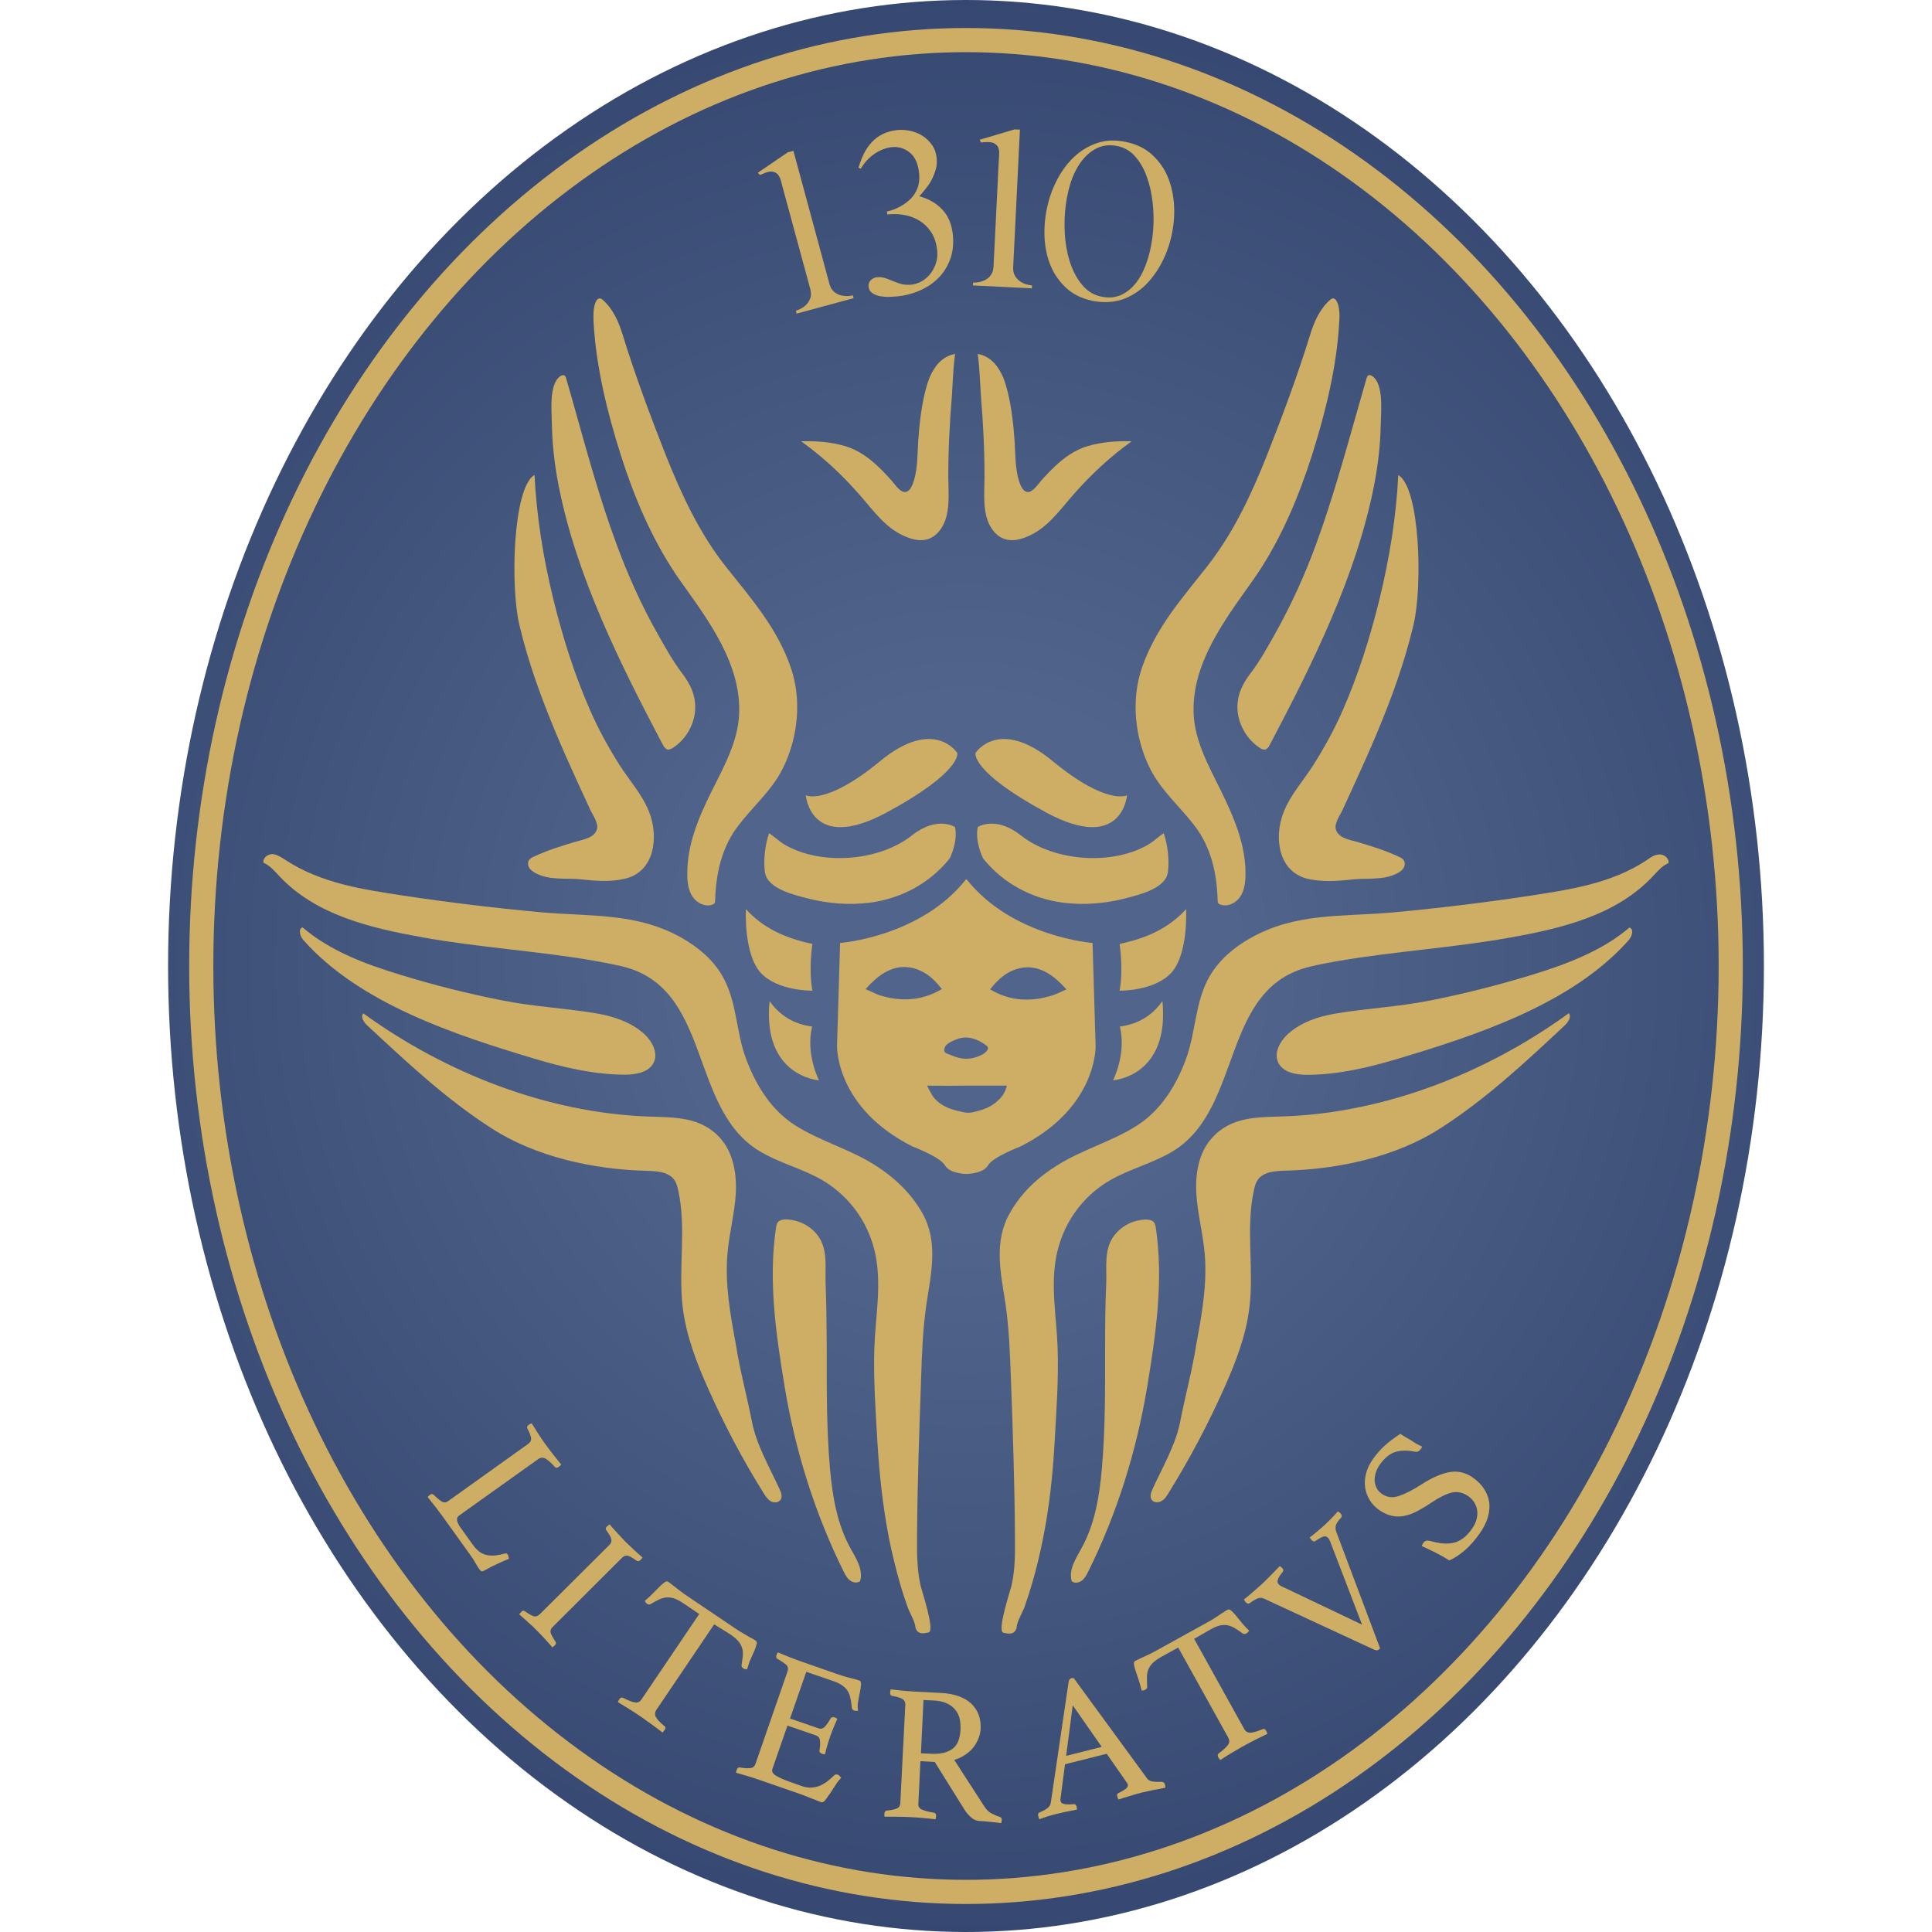 <?xml version="1.0" encoding="utf-8"?>
<!-- Generator: Adobe Illustrator 25.1.0, SVG Export Plug-In . SVG Version: 6.00 Build 0)  -->
<svg version="1.1" id="Layer_1" xmlns="http://www.w3.org/2000/svg" xmlns:xlink="http://www.w3.org/1999/xlink" x="0px" y="0px"
	 viewBox="0 0 1200 1200" style="enable-background:new 0 0 1200 1200;" xml:space="preserve">
<style type="text/css">
	.st0{display:none;fill-rule:evenodd;clip-rule:evenodd;fill:#34466F;}
	.st1{fill-rule:evenodd;clip-rule:evenodd;fill:url(#SVGID_1_);}
	.st2{fill-rule:evenodd;clip-rule:evenodd;fill:none;stroke:#CDAE64;stroke-width:15;stroke-miterlimit:10;}
	.st3{fill:#CDAE64;}
	.st4{fill-rule:evenodd;clip-rule:evenodd;fill:#CDAE64;}
</style>
<ellipse class="st0" cx="600" cy="600" rx="495.6" ry="600"/>
<radialGradient id="SVGID_1_" cx="600" cy="600" r="633.756" gradientUnits="userSpaceOnUse">
	<stop  offset="0.26" style="stop-color:#51658C"/>
	<stop  offset="1" style="stop-color:#34466F"/>
</radialGradient>
<ellipse class="st1" cx="600" cy="600" rx="495.6" ry="600"/>
<ellipse class="st2" cx="600" cy="600" rx="475" ry="575.1"/>
<g>
	<g>
		<path class="st3" d="M285.2,941.3c-1.1,0.8-1.5,1.8-1.3,3.1c0.2,1.3,1,2.8,2.2,4.5l7.6,10.6c1.3,1.9,2.8,3.3,4.2,4.4
			c1.5,1,3,1.7,4.6,2c1.6,0.3,3.3,0.4,5.2,0.2c1.9-0.2,3.9-0.6,6-1.2c0.7-0.2,1.2,0,1.6,0.6c0.2,0.3,0.4,0.7,0.5,1.2
			c0.1,0.5,0.2,1,0.3,1.5c-2.3,0.9-4.7,2-7.1,3.1c-2.5,1.1-5.2,2.5-8.2,4.2c-0.8,0.4-1.4,0.6-1.8,0.4c-0.4-0.2-0.8-0.5-1.1-1
			c-0.8-1.1-1.7-2.5-2.7-4.3c-1-1.8-2-3.3-2.9-4.5l-17.5-24.4c-1.1-1.5-2.5-3.3-4.2-5.6c-1.7-2.2-3.4-4.3-5-6.3c0.6-0.6,1-1,1.4-1.3
			c0.9-0.7,1.7-0.7,2.3-0.1c2.4,2.3,4.2,3.8,5.4,4.4c1.3,0.6,2.5,0.5,3.6-0.4l49.8-35.6c1.3-0.9,1.9-2,1.8-3.4
			c-0.1-1.3-0.9-3.4-2.4-6.3c-0.2-0.4-0.2-0.7,0-1.1c0.2-0.4,0.5-0.7,0.9-1c0.5-0.3,1.1-0.7,1.8-1c1.5,2.3,2.9,4.6,4.3,6.8
			c1.4,2.2,2.7,4.1,3.8,5.6c1.6,2.2,3.3,4.5,5.2,6.9c1.9,2.4,3.6,4.5,5.1,6.4c-0.6,0.6-1,1-1.4,1.3c-1.1,0.8-1.9,0.9-2.5,0.2
			c-2.3-2.6-4.3-4.3-5.8-5.2c-1.6-0.9-3.2-0.8-4.8,0.4L285.2,941.3z"/>
		<path class="st3" d="M343.2,1010.6c-1.1,1.1-1.5,2.3-1.2,3.5c0.4,1.2,1.4,3.1,3.1,5.7c0.4,0.7,0.3,1.4-0.5,2.2
			c-0.3,0.3-0.9,0.7-1.5,1.2c-1.6-1.9-3.3-3.7-5-5.6c-1.7-1.8-3.3-3.6-4.9-5.1c-1.5-1.5-3.2-3.2-5.2-4.9c-1.9-1.8-3.8-3.4-5.5-4.9
			c0.5-0.7,0.9-1.2,1.2-1.5c0.8-0.8,1.5-1,2.2-0.5c2.5,1.8,4.4,2.8,5.7,3.2c1.2,0.3,2.4-0.1,3.6-1.2l43.3-43.1
			c1.1-1.1,1.5-2.3,1.2-3.6c-0.3-1.3-1.4-3.2-3.2-5.7c-0.3-0.4-0.3-0.8-0.2-1.2c0.2-0.4,0.4-0.8,0.8-1.1c0.3-0.3,0.8-0.7,1.5-1.2
			c1.6,1.8,3.2,3.7,5,5.6c1.7,1.9,3.4,3.6,4.8,5.1c1.4,1.4,3.1,3,5,4.8c1.9,1.8,3.8,3.5,5.7,5.1c-0.5,0.7-0.9,1.2-1.2,1.5
			c-0.9,0.8-1.6,1-2.3,0.6c-2.5-1.8-4.4-2.9-5.6-3.2c-1.3-0.3-2.5,0.1-3.6,1.2L343.2,1010.6z"/>
		<path class="st3" d="M443.6,1008.9l-35.9,53.1c-1,1.5-1.1,3-0.3,4.5c0.8,1.5,2.6,3.4,5.4,5.7c0.7,0.5,0.7,1.3,0,2.3
			c-0.3,0.5-0.8,1-1.3,1.6c-2-1.6-4.2-3.2-6.5-4.9c-2.3-1.7-4.6-3.3-7-5c-2.3-1.6-4.7-3.1-7.2-4.7c-2.5-1.5-4.8-3-7-4.3
			c0.3-0.8,0.6-1.4,0.9-1.8c0.6-0.9,1.3-1.2,2.1-0.9c3.3,1.6,5.7,2.6,7.5,2.9c1.7,0.3,3.1-0.3,4.1-1.8l35.9-53.1l-10.2-6.9
			c-2-1.3-3.8-2.3-5.4-2.8c-1.6-0.5-3.2-0.7-4.7-0.6c-1.5,0.1-3.1,0.6-4.7,1.3c-1.6,0.8-3.3,1.7-5.2,2.8c-0.4,0.2-0.7,0.3-1.1,0.3
			c-0.4-0.1-0.7-0.2-1-0.4c-0.7-0.5-1.2-1.1-1.5-1.9c2.3-1.9,4.2-3.7,5.8-5.4c1.6-1.6,2.9-3,4-4c1.1-1,2-1.8,2.8-2.3
			c0.7-0.5,1.5-0.5,2.1,0c0.5,0.3,1.1,0.8,1.9,1.4c0.8,0.6,1.7,1.3,2.6,2c0.9,0.7,1.8,1.4,2.8,2.2c0.9,0.7,1.9,1.4,2.7,2l33.2,22.4
			c0.8,0.5,1.7,1.1,2.8,1.7c1,0.6,2.1,1.2,3.1,1.8c1,0.6,2,1.2,2.9,1.6c0.9,0.5,1.6,0.9,2.1,1.3c0.7,0.4,0.9,1.1,0.7,2
			c-0.2,0.9-0.6,2.1-1.1,3.5c-0.6,1.4-1.4,3.2-2.3,5.2c-1,2.1-1.8,4.5-2.6,7.2c-0.4-0.1-0.8-0.2-1.2-0.2c-0.4-0.1-0.8-0.2-1.2-0.5
			c-0.3-0.2-0.5-0.4-0.8-0.8c-0.2-0.4-0.3-0.7-0.2-1.2c0.4-2.2,0.6-4.1,0.8-5.9c0.1-1.8,0-3.4-0.5-4.8c-0.4-1.4-1.2-2.8-2.3-4.1
			c-1.1-1.3-2.6-2.6-4.6-4L443.6,1008.9z"/>
		<path class="st3" d="M500.8,1038.4l-10.1,29l17.7,6.1c1.5,0.5,2.8,0.2,4-1.1c1.2-1.3,2.3-2.9,3.4-4.9c0.6-0.9,1.4-1.2,2.6-0.8
			c0.2,0.1,0.5,0.2,0.9,0.4c0.4,0.2,0.6,0.4,0.8,0.5c-0.7,1.6-1.5,3.5-2.4,5.5c-0.8,2.1-1.5,3.9-2.1,5.5c-0.4,1.3-1,2.9-1.5,4.7
			c-0.6,1.9-1.1,4-1.7,6.4c-0.7-0.1-1.3-0.2-1.8-0.4c-1.2-0.4-1.8-1.2-1.6-2.2c0.4-2.2,0.5-4.2,0.3-5.9c-0.1-1.7-1-2.8-2.5-3.3
			l-17.7-6.1l-9.3,26.8c-0.6,1.6,0.1,3,2,4.2c1.9,1.2,5.1,2.7,9.8,4.3l6.2,2.2c2.2,0.8,4.2,1.1,6.1,1c1.8-0.1,3.6-0.4,5.2-1.1
			c1.6-0.7,3.2-1.6,4.7-2.7c1.5-1.2,3-2.5,4.6-4c0.4-0.4,1.1-0.5,2-0.2c0.4,0.1,0.7,0.4,1.1,0.8c0.3,0.4,0.7,0.7,1,1.1
			c-1.2,1.2-2.4,2.7-3.5,4.5c-1.2,1.8-2.3,3.6-3.4,5.2s-2.1,3-3,4.2c-0.9,1.1-1.8,1.5-2.5,1.3c-0.6-0.2-1.5-0.6-2.6-1
			c-1.1-0.5-2.3-1-3.6-1.4c-1.3-0.5-2.6-1-4-1.6c-1.3-0.5-2.5-1-3.5-1.3l-24.8-8.6c-2.2-0.8-4.6-1.5-7.1-2.3s-5-1.4-7.3-2.1
			c0.1-0.8,0.2-1.4,0.4-1.9c0.4-1.1,1-1.5,1.8-1.4c3.1,0.5,5.3,0.6,6.8,0.4c1.5-0.2,2.4-1,3-2.5l20-57.7c0.5-1.5,0.3-2.7-0.6-3.7
			c-0.9-0.9-2.8-2.3-5.8-4c-0.7-0.4-0.9-1.2-0.5-2.3c0.1-0.4,0.3-0.7,0.4-0.9c0.1-0.3,0.3-0.5,0.5-0.8c3.2,1.4,5.8,2.5,8,3.3
			c2.2,0.8,4.1,1.6,5.9,2.2l22.3,7.8c3.4,1.2,6.4,2.1,9,2.7c2.6,0.6,4.3,1.1,5.1,1.4c1,0.3,1.4,1.2,1.3,2.6c-0.1,1.4-0.3,3-0.7,4.8
			c-0.4,1.8-0.8,3.8-1.1,5.8c-0.4,2.1-0.4,3.9,0,5.6c-0.8,0.2-1.5,0.2-2.3,0c-1-0.3-1.5-0.9-1.6-1.7c-0.2-2.3-0.5-4.3-0.9-6
			c-0.3-1.7-0.9-3.2-1.7-4.5c-0.8-1.3-1.9-2.4-3.3-3.4c-1.4-1-3.2-1.9-5.5-2.7L500.8,1038.4z"/>
		<path class="st3" d="M580.6,1094.4l-8.9-0.5l-1.3,26.4c-0.1,1.8,0.7,3,2.3,3.7c1.6,0.7,4.1,1.4,7.4,1.9c1,0.2,1.4,0.9,1.3,2.1
			c0,0.6-0.1,1.2-0.3,2c-2.1-0.3-4.8-0.5-7.8-0.8c-3.1-0.3-6.1-0.5-9-0.6c-2.1-0.1-4.5-0.2-7.2-0.2c-2.7,0-5.3,0-7.7,0
			c-0.1-0.8-0.2-1.5-0.1-1.9c0.1-1.1,0.5-1.7,1.4-1.9c3.1-0.3,5.2-0.8,6.5-1.4c1.3-0.6,1.9-1.7,2-3.3l3.1-61
			c0.1-1.5-0.4-2.7-1.6-3.5c-1.1-0.8-3.3-1.5-6.7-2.1c-0.8-0.1-1.2-0.8-1.1-2.1c0-0.5,0.1-1.1,0.3-1.9c2.4,0.3,4.9,0.5,7.4,0.8
			c2.5,0.2,5,0.4,7.3,0.6l16.2,0.8c8.6,0.4,15,2.7,19.2,6.7c4.2,4,6.1,9.3,5.8,15.7c-0.1,1.8-0.5,3.6-1.2,5.5
			c-0.7,1.9-1.7,3.7-3,5.5c-1.3,1.8-3,3.4-5.1,4.8c-2,1.5-4.4,2.6-7.1,3.4l18.6,28.8c1.4,2.2,3,3.7,4.8,4.6c1.8,0.9,3.5,1.6,5.1,2.1
			c0.7,0.2,1,0.8,1,1.7c0,0.6-0.1,1.4-0.3,2.1c-1.8-0.3-4.1-0.5-6.7-0.8s-5.1-0.4-7.3-0.6c-1.7-0.1-3.3-0.9-5-2.4
			c-1.6-1.5-3.2-3.4-4.6-5.8L580.6,1094.4z M578.3,1089.3c5.6,0.3,10-0.7,13.1-2.9c3.2-2.2,4.9-6.3,5.2-12.2
			c0.1-2.5-0.1-4.8-0.6-6.9c-0.5-2.1-1.5-4-2.8-5.5c-1.3-1.6-3.1-2.9-5.3-3.9c-2.2-1-5-1.6-8.3-1.7l-6-0.3L572,1089L578.3,1089.3z"
			/>
		<path class="st3" d="M687.4,1089.3l-25.9,6.5l-2.7,20.6c-0.2,1-0.2,1.9,0,2.5c0.4,1.6,3.1,2.2,8,1.7c0.6-0.1,1,0.1,1.3,0.4
			c0.3,0.3,0.5,0.7,0.6,1.1c0.1,0.5,0.2,1.1,0.2,1.9c-2.1,0.4-4.4,0.8-6.7,1.3s-4.7,1-6.9,1.6c-1.6,0.4-3.1,0.8-4.7,1.3
			c-1.6,0.5-3.3,1.1-5,1.8c-0.3-0.6-0.5-1.2-0.7-1.8c-0.1-0.5-0.2-1-0.1-1.5c0.1-0.4,0.4-0.8,1-1c2.3-1,4-1.9,5-2.8
			c1.1-0.9,1.7-2,1.9-3.4l11-74.6c0.2-1.5,0.8-2.3,1.7-2.5c0.3-0.1,0.8-0.1,1.5-0.1l45.7,62.5c0.7,1,2,1.6,3.8,1.8
			c1.8,0.2,3.5,0.2,5.1,0.1c0.5,0,0.9,0.2,1.3,0.4c0.3,0.2,0.6,0.7,0.8,1.4c0.1,0.5,0.2,1.1,0.2,1.9c-2.5,0.5-5,1-7.4,1.4
			c-2.4,0.5-4.7,1-6.8,1.5c-2.2,0.5-4.6,1.2-7.4,2.1c-2.8,0.8-5.3,1.6-7.5,2.3c-0.4-0.7-0.6-1.3-0.7-1.8c-0.2-0.7-0.2-1.2,0-1.6
			c0.2-0.3,0.4-0.5,0.7-0.6c1.9-0.9,3.4-1.8,4.5-2.6c1.1-0.8,1.5-1.7,1.3-2.7c-0.1-0.5-0.4-1-0.9-1.6L687.4,1089.3z M684.3,1085
			l-18-25.8l-4.1,31.4L684.3,1085z"/>
		<path class="st3" d="M741.7,1017.9l31.1,56c0.9,1.6,2.2,2.4,3.9,2.3c1.7-0.1,4.2-0.8,7.6-2.2c0.8-0.4,1.5-0.1,2.1,1
			c0.3,0.5,0.5,1.1,0.8,1.9c-2.3,1.1-4.7,2.3-7.3,3.6c-2.5,1.3-5.1,2.6-7.6,4c-2.5,1.4-4.9,2.8-7.4,4.3c-2.5,1.5-4.8,3-7,4.4
			c-0.5-0.6-0.9-1.2-1.2-1.7c-0.5-1-0.5-1.7,0.1-2.3c2.9-2.2,4.9-4,5.9-5.4c1-1.4,1.1-2.9,0.2-4.5l-31.1-56l-10.8,6
			c-2.1,1.2-3.8,2.4-5,3.6c-1.2,1.2-2.1,2.5-2.7,4c-0.6,1.4-0.9,3-0.9,4.8c0,1.8,0,3.7,0.1,6c0.1,0.4,0,0.8-0.3,1.1
			c-0.2,0.3-0.5,0.5-0.8,0.7c-0.8,0.4-1.6,0.6-2.3,0.5c-0.7-2.9-1.4-5.4-2.2-7.6c-0.7-2.2-1.3-4-1.8-5.4c-0.4-1.4-0.7-2.6-0.8-3.5
			c-0.1-0.9,0.2-1.5,0.9-1.9c0.5-0.3,1.2-0.6,2.2-1.1c0.9-0.4,1.9-0.9,3-1.4c1.1-0.5,2.1-1,3.2-1.5c1.1-0.5,2.1-1,3-1.5l35.1-19.4
			c0.8-0.5,1.8-1,2.8-1.7c1-0.7,2-1.3,3-2c1-0.7,1.9-1.3,2.8-1.8c0.8-0.6,1.5-1,2.1-1.3c0.7-0.4,1.4-0.3,2.1,0.3
			c0.7,0.6,1.6,1.4,2.6,2.6c1,1.2,2.2,2.7,3.6,4.4c1.4,1.8,3.1,3.7,5.2,5.6c-0.3,0.3-0.5,0.7-0.8,1c-0.2,0.3-0.6,0.6-1,0.8
			c-0.3,0.2-0.6,0.3-1.1,0.3c-0.4,0.1-0.8-0.1-1.1-0.3c-1.7-1.3-3.4-2.4-4.9-3.3c-1.5-0.9-3-1.5-4.5-1.8c-1.5-0.3-3.1-0.2-4.7,0.1
			c-1.7,0.4-3.5,1.1-5.6,2.3L741.7,1017.9z"/>
		<path class="st3" d="M826.1,957.2c-0.4-0.9-0.8-1.6-1.3-2.1c-0.8-0.8-1.8-1-2.9-0.7c-1.2,0.4-2.8,1.3-4.8,2.7
			c-0.8,0.6-1.6,0.4-2.4-0.5c-0.3-0.3-0.5-0.6-0.7-0.9c-0.2-0.2-0.3-0.4-0.5-0.7c0.1-0.1,0.5-0.4,1.2-1c0.7-0.5,1.5-1.2,2.5-2
			c1-0.8,2-1.7,3.1-2.6c1.1-1,2.1-1.9,3-2.7c1.9-1.8,3.6-3.5,5.1-5.1c1.5-1.6,2.4-2.6,2.6-2.9c0.2,0.2,0.4,0.4,0.7,0.5
			c0.2,0.2,0.3,0.3,0.5,0.4c0.2,0.1,0.3,0.2,0.4,0.4c0.9,0.9,1,1.8,0.5,2.5c-1.8,1.9-2.9,3.4-3.3,4.7c-0.4,1.3-0.4,2.7,0.2,4.3
			l27.2,72.3c-0.1,0.1-0.2,0.2-0.4,0.4c-0.1,0.2-0.2,0.3-0.4,0.4c-0.6,0.6-1.6,0.6-3,0l-68.4-31.7c-1.1-0.5-2.3-0.6-3.5-0.2
			c-1.2,0.4-3,1.4-5.4,3.1c-0.7,0.5-1.5,0.3-2.4-0.7c-0.4-0.5-0.8-1-1.1-1.6c1.9-1.5,3.9-3.2,6-5c2.1-1.8,3.9-3.5,5.5-4.9
			c1.5-1.4,3.2-3.1,5.2-5.1c2-2.1,3.9-4,5.6-5.8c0.7,0.5,1.2,0.9,1.5,1.2c0.8,0.9,0.9,1.7,0.3,2.5c-3.1,3.6-4,6.1-2.5,7.6
			c0.4,0.4,0.8,0.7,1.2,1l50.6,24.1L826.1,957.2z"/>
		<path class="st3" d="M883.3,898.5c-0.3,0.7-0.6,1.3-0.9,1.6c-0.6,0.8-1.2,1.3-1.8,1.5c-0.6,0.2-1.2,0.2-1.7,0.1
			c-4.9-1-9.1-0.9-12.4,0.2c-3.4,1.1-6.5,3.7-9.4,7.7c-1.1,1.6-2,3.2-2.5,4.9c-0.6,1.7-0.8,3.4-0.8,5c0.1,1.6,0.5,3.2,1.2,4.6
			c0.7,1.5,1.8,2.7,3.2,3.7c3.1,2.2,6.5,2.7,10.3,1.5c3.8-1.2,8.5-3.5,14.1-7.1c6.9-4.5,13-7.1,18.1-7.9c5.1-0.8,9.9,0.4,14.3,3.6
			c2.7,1.9,4.9,4.1,6.6,6.6c1.7,2.5,2.8,5.2,3.3,8.1c0.5,3,0.2,6.2-0.7,9.6c-1,3.4-2.8,7.1-5.6,10.9c-2.9,4-5.9,7.4-9.1,10.1
			c-3.2,2.7-6.3,4.7-9.3,6c-2.9-1.8-5.7-3.4-8.5-4.8c-2.8-1.4-5.7-2.8-8.6-4.1c0.1-0.6,0.4-1.2,0.9-1.9c0.6-0.8,1.2-1.3,1.8-1.4
			c0.7-0.2,1.5-0.1,2.5,0.1c5.8,1.7,10.8,2.1,14.8,1.1c4.1-1,7.7-3.8,11-8.4c1.5-2.1,2.5-4.1,3-6.1c0.5-2,0.7-3.9,0.4-5.6
			c-0.3-1.8-0.9-3.4-1.8-4.9c-0.9-1.5-2.1-2.7-3.6-3.8c-3.4-2.4-6.9-3.2-10.5-2.3c-3.6,0.9-7.7,3-12.4,6.1c-3,2.1-6,3.8-8.7,5.3
			c-2.8,1.5-5.5,2.5-8.1,3c-2.7,0.6-5.3,0.6-7.9,0c-2.6-0.5-5.3-1.8-8-3.7c-2.4-1.7-4.4-3.8-5.8-6.2c-1.5-2.4-2.4-5-2.8-7.8
			s-0.2-5.7,0.6-8.7c0.8-3,2.2-6,4.3-8.9c2.2-3.1,4.6-5.8,7.2-8.2c2.6-2.4,5.8-4.8,9.7-7.4c2,1.3,4.3,2.6,6.7,4
			C878.8,896.3,881.1,897.5,883.3,898.5z"/>
	</g>
	<g>
		<g id="SE_2_">
			<path class="st4" d="M1029.9,530.8c0.3,0,0.5-0.1,0.8-0.1c3-0.1,6.2,2.5,5.6,5.4c-4,1.7-6.9,5.2-9.9,8.4
				c-22.9,24.3-57.2,32.3-88.8,37.9c-35.1,6.3-70.8,8.4-105.9,14.4c-5.9,1-11.8,2.1-17.6,3.5c-56.3,13-41.7,87.5-85.2,114.5
				c-12.5,7.7-27.2,11.1-39.8,18.5c-11.1,6.5-20.3,16.2-26.2,27.5c-3.1,5.9-5.3,12.3-6.7,18.9c-3.8,18.9,0,38.2,0.7,57.2
				c0.7,19.6-0.8,39.9-1.9,59.5c-1.1,19.6-3.2,39.1-7,58.4c-1.9,9.6-4.1,19.1-6.9,28.5c-1.4,4.9-3,9.8-4.7,14.7
				c-1.3,3.6-5,9.5-5,13.3c-0.3,0.7-0.6,1.5-1.2,2.1c-1.7,1.8-4.6,1.3-7,0.7c-4.1-1,4.4-26.3,5-29c2.4-10.2,2.3-20.8,2.2-31.2
				c-0.2-32.5-1.3-64.9-2.5-97.3c-0.6-15.7-1.1-31.4-3.4-46.9c-2.9-19.1-7.4-38.2,2.6-56c7-12.6,17.2-22.2,29.4-29.8
				c15.7-9.9,34-14.8,49.7-24.8c14.9-9.5,24.4-25,30.4-41.2c6.2-16.8,5.6-35.8,14.7-51.5c5.9-10.1,15.1-18,25.3-23.7
				c28.1-15.9,56.8-13.2,87.6-15.9c28.7-2.6,57.3-6.1,85.8-10.4c25.4-3.9,50.6-7.6,72.6-22C1024.9,532.7,1027.3,531.1,1029.9,530.8z
				"/>
			<path class="st4" d="M1012.1,576.1c3,1,1.5,5.7-0.7,8.1c-35.1,39.4-94,58.7-143.1,73.4c-18.3,5.5-37.1,9.9-56.2,10
				c-7,0-15.3-1.4-18.2-7.7c-2.8-6.1,1.2-13.3,6.2-17.8c8-7.1,18.5-10.7,29.1-12.5c19.4-3.3,39.1-4.2,58.7-8.1
				c21.4-4.2,42.5-9.6,63.3-15.9C972.9,598.9,994.8,590.8,1012.1,576.1z"/>
			<path class="st4" d="M973.9,629.7c0.2-0.1,0.4-0.3,0.5-0.4c1.9,2.3-0.4,5.6-2.5,7.6c-24.5,22.9-49.1,45.9-77.4,64
				c-27.5,17.7-63.4,25.4-95.8,26.2c-6.3,0.2-13.7,0.5-17.4,5.6c-1.4,1.9-2,4.3-2.5,6.7c-5.2,23.8,0.2,48.7-2.8,72.9
				c-2.1,17.5-8.6,34.1-15.8,50.2c-10,22.4-21.5,44.1-34.5,65c-1.2,1.9-2.4,3.9-4.4,4.9c-1.9,1.1-4.8,1-6-0.9
				c-1.3-1.9-0.4-4.5,0.6-6.7c6.2-13.6,14.4-27.4,17.2-42.1c3.1-15.9,7.4-31.5,9.9-47.5c3.5-18.9,7-38.1,5.2-57.2
				c-1.1-12.2-4.4-24.2-5.1-36.4c-0.8-12.2,1.3-25.4,9.5-34.6c12.1-13.7,28.6-13,45.1-13.6C860.5,691.1,923.2,666.4,973.9,629.7z"/>
			<path class="st4" d="M708.3,757.8c1.2-0.2,2.4-0.3,3.5-0.3c1.8,0,3.9,0.3,5,1.8c0.7,0.9,0.9,2.1,1.1,3.3c4.9,33,0,66.3-5.4,99
				c-6.6,39.7-18.7,78.5-36.6,114.6c-1,2-2.1,4.1-3.9,5.5c-1.8,1.4-4.5,1.9-6.3,0.5c-2.2-7.1,2.6-14.2,6.1-20.7
				c8.3-15,11.1-32.3,12.6-49.4c2.2-25.2,2-50.5,2-75.7c0-13.1,0.1-26.2,0.7-39.3c0.4-10.5-1.7-21.6,5.5-30.4
				C696.5,761.9,702.2,758.7,708.3,757.8z"/>
			<g>
				<path class="st4" d="M722,621.8c4.6,47-30.7,49.2-30.7,49.2s8.4-15.9,4.3-33.4C706.3,636.2,715.3,631.3,722,621.8z"/>
				<path class="st4" d="M695.4,586.3c0,0,2.5,15.5,0,29c0,0,21.7,0.5,32.3-11.3c10.5-11.9,9-39.3,9-39.3
					C726.2,576.2,712.9,582.6,695.4,586.3z"/>
			</g>
		</g>
		<g id="SW_2_">
			<path class="st4" d="M177.4,534.2c22.1,14.4,47.2,18.1,72.6,22c28.5,4.3,57.1,7.8,85.8,10.4c30.9,2.8,59.6,0.1,87.6,15.9
				c10.2,5.8,19.5,13.6,25.3,23.7c9.1,15.8,8.4,34.8,14.7,51.5c6.1,16.3,15.5,31.7,30.4,41.2c15.7,10,34,14.8,49.7,24.8
				c12.1,7.7,22.3,17.3,29.4,29.8c10,17.8,5.5,36.9,2.6,56c-2.3,15.5-2.9,31.2-3.4,46.9c-1.1,32.4-2.3,64.9-2.5,97.3
				c-0.1,10.4-0.1,21.1,2.2,31.2c0.6,2.7,9.1,28,5,29c-2.4,0.6-5.3,1.1-7-0.7c-0.5-0.6-0.9-1.3-1.2-2.1c0-3.7-3.8-9.6-5-13.3
				c-1.7-4.8-3.3-9.7-4.7-14.7c-2.7-9.4-5-18.9-6.9-28.5c-3.7-19.3-5.8-38.8-7-58.4c-1.1-19.6-2.6-39.9-1.9-59.5
				c0.7-19,4.5-38.3,0.7-57.2c-1.3-6.6-3.6-12.9-6.7-18.9c-6-11.4-15.2-21-26.2-27.5c-12.6-7.4-27.4-10.8-39.8-18.5
				c-43.5-27-28.9-101.5-85.2-114.5c-5.8-1.3-11.7-2.5-17.6-3.5c-35.1-6-70.8-8.1-105.9-14.4c-31.7-5.7-66-13.6-88.8-37.9
				c-3-3.2-5.9-6.7-9.9-8.4c-0.7-2.9,2.6-5.5,5.6-5.4c0.3,0,0.5,0,0.8,0.1C172.7,531.1,175.1,532.7,177.4,534.2z"/>
			<path class="st4" d="M248.8,605.5c20.8,6.4,41.9,11.7,63.3,15.9c19.6,3.9,39.3,4.8,58.7,8.1c10.5,1.8,21.1,5.4,29.1,12.5
				c5,4.5,9,11.7,6.2,17.8c-2.9,6.3-11.2,7.7-18.2,7.7c-19.1-0.1-37.9-4.5-56.2-10c-49-14.7-108-34-143.1-73.4
				c-2.1-2.4-3.7-7-0.7-8.1C205.2,590.8,227.1,598.9,248.8,605.5z"/>
			<path class="st4" d="M402.4,693.5c16.5,0.6,33-0.1,45.1,13.6c8.1,9.2,10.2,22.3,9.5,34.6c-0.8,12.2-4,24.2-5.1,36.4
				c-1.8,19.1,1.7,38.3,5.2,57.2c2.5,16,6.8,31.6,9.9,47.5c2.8,14.7,11,28.5,17.2,42.1c1,2.1,1.9,4.7,0.6,6.7c-1.3,1.8-4.1,2-6,0.9
				s-3.2-3.1-4.4-4.9c-13-20.8-24.5-42.6-34.5-65c-7.2-16.1-13.6-32.7-15.8-50.2c-3-24.2,2.4-49.1-2.8-72.9
				c-0.5-2.3-1.1-4.7-2.5-6.7c-3.7-5.1-11.1-5.4-17.4-5.6c-32.4-0.8-68.3-8.5-95.8-26.2c-28.3-18.1-52.9-41.2-77.4-64
				c-2.2-2-4.5-5.4-2.5-7.6c0.2,0.1,0.4,0.3,0.5,0.4C276.8,666.4,339.5,691.1,402.4,693.5z"/>
			<path class="st4" d="M507.3,766.6c7.2,8.8,5.1,19.9,5.5,30.4c0.5,13.1,0.6,26.2,0.7,39.3c0,25.2-0.2,50.5,2,75.7
				c1.5,17.1,4.4,34.4,12.6,49.4c3.6,6.5,8.3,13.6,6.1,20.7c-1.8,1.4-4.5,0.9-6.3-0.5c-1.8-1.4-2.9-3.5-3.9-5.5
				c-17.9-36.1-30-74.9-36.6-114.6c-5.4-32.7-10.3-65.9-5.4-99c0.2-1.2,0.4-2.4,1.1-3.3c1.1-1.4,3.2-1.8,5-1.8
				c1.2,0,2.4,0.1,3.5,0.3C497.8,758.7,503.5,761.9,507.3,766.6z"/>
			<g>
				<path class="st4" d="M478,621.8c-4.6,47,30.7,49.2,30.7,49.2s-8.4-15.9-4.3-33.4C493.7,636.2,484.7,631.3,478,621.8z"/>
				<path class="st4" d="M504.6,586.3c0,0-2.5,15.5,0,29c0,0-21.7,0.5-32.3-11.3c-10.5-11.9-9-39.3-9-39.3
					C473.8,576.2,487.1,582.6,504.6,586.3z"/>
			</g>
		</g>
		<g>
			<path class="st4" d="M680.5,649.7l-1.9-64c0,0-49.9-3.8-78.2-39.5H600c-28.3,35.8-78.2,39.5-78.2,39.5l-1.9,64
				c0,0-1.1,38.4,47.1,62.5c0,0,17,6.4,20,11.7c2.7,4.7,11.4,5.2,13.3,5.3c1.9-0.1,10.6-0.6,13.3-5.3c3-5.3,20-11.7,20-11.7
				C681.7,688.1,680.5,649.7,680.5,649.7z M586.5,651.7c0.1-0.7,0.4-1.4,0.7-1.9c1-1.5,2.7-2.3,4.2-3.1c2.8-1.4,5.9-2.4,9.1-2.3
				c4.6,0.3,8.8,2.4,12.4,5.2c0.7,0.6,1,1.4,0.6,2.2c-0.5,1.3-1.9,2.3-3,3c-3.3,1.8-7.1,2.9-10.8,2.8c-2.3,0-4.7-0.6-6.9-1.4
				c-1.1-0.4-2.2-0.9-3.3-1.3c-0.9-0.4-2.1-0.6-2.6-1.4C586.5,653.1,586.4,652.4,586.5,651.7z M551.3,619.5
				c-2.2-0.5-4.4-1.1-6.5-1.9c-1-0.4-7.1-3.3-7.2-3.2c4.7-5.3,10.1-10.3,16.9-12.6c7.7-2.6,15.6-0.7,22.1,4c3.3,2.4,5.9,5.4,8.4,8.5
				c-5.1,3.1-10.8,5.2-16.8,6C562.6,621.1,556.8,620.7,551.3,619.5z M620.8,682.7c-3.4,3.2-5.6,4.8-11.1,6.7
				c-0.8,0.2-5.2,1.6-7.3,1.7c-1.9,0.1-3.3,0-5.3-0.6c-3.4-0.7-6.8-1.6-9.8-3.1c-2.7-1.3-5-3.1-6.9-5.2c-1.9-2.2-4.6-7.9-4.6-7.9
				l12.7,0.1l12.6-0.1l11.4,0l12.9,0C624.6,677.5,623.1,680.4,620.8,682.7z M655.2,617.7c-2.1,0.8-4.3,1.4-6.5,1.9
				c-5.5,1.3-11.3,1.6-16.9,0.9c-5.9-0.8-11.7-2.9-16.8-6c2.5-3.2,5.1-6.1,8.4-8.5c6.4-4.7,14.4-6.6,22.1-4
				c6.8,2.3,12.2,7.3,16.9,12.6C662.4,614.4,656.3,617.4,655.2,617.7z"/>
		</g>
		<g>
			<path class="st4" d="M827.3,185.5c0.1,0,0.1,0,0.2-0.1c1.4-0.4,2.7,1.2,3.2,2.6c1.5,3.9,1.4,8.2,1.1,12.4
				c-1.6,27.9-8.5,55.7-16.9,82.3c-8.2,25.7-18.8,51-33.8,73.5c-1.2,1.8-2.4,3.5-3.6,5.2c-17.1,24.1-37.5,51-36.1,82.1
				c0.7,16.9,9.5,32.5,16.8,47.4c8.1,16.4,15.7,34,15.4,52.6c-0.1,4.7-0.7,9.6-3.3,13.5c-2.6,3.9-7.7,6.4-12.2,4.9
				c-0.5-0.2-1-0.4-1.3-0.8c-0.5-0.6-0.5-1.4-0.5-2.1c-0.5-16.5-4-32.4-14-45.7c-9-11.9-20.8-21.9-27.7-35.4
				c-9.7-19-12.3-42.9-5.3-63.2c8.6-24.9,24.6-42.6,40.4-62.8c16.4-20.8,27.6-44.9,37.3-69.3c9.7-24.6,18.9-49.3,26.7-74.5
				c2.5-8.2,6.1-16.4,12.6-22C826.6,185.9,826.9,185.6,827.3,185.5z"/>
			<path class="st4" d="M849.8,233.2C849.8,233.2,849.9,233.2,849.8,233.2c0.8-0.5,1.8-0.1,2.5,0.4c7.4,4.9,5.4,22.6,5.3,30.1
				c-0.2,12.6-1.7,25.2-4.1,37.6c-11.1,56.6-38.1,110.6-64.8,161.3c-0.6,1.2-1.4,2.5-2.8,2.9c-1.3,0.3-2.5-0.3-3.6-1.1
				c-7.6-5-12.7-13.7-13.6-22.7c-0.8-9.1,2.7-16.6,8.1-23.6c5.8-7.6,10.6-16.3,15.3-24.7c10-17.8,18.4-36.4,25.4-55.5
				c9.8-26.8,17.4-54.2,25.2-81.6c2-7.1,4-14.2,6.1-21.4C849,234.3,849.3,233.6,849.8,233.2z"/>
			<path class="st4" d="M868.5,295.1c13.4,7.6,15.3,68.7,9.4,93.2c-5.4,22.8-13.4,44.9-22.4,66.4c-4.5,10.8-9.3,21.5-14.2,32.2
				c-2.4,5.3-4.9,10.6-7.3,15.9c-1.4,3.1-5.4,8.6-4.3,12.3c1.6,5.5,8.5,6.5,13.2,7.8c8.8,2.6,17.8,5.4,26.1,9.3c1,0.5,2.1,1,2.8,2
				c1,1.4,0.9,3.4,0,4.9c-0.9,1.5-2.3,2.5-3.9,3.3c-8.7,4.6-19.1,2.8-28.5,3.9c-8.9,1-18.1,1.6-27-0.4
				c-18.6-4.4-21.2-25.9-15.2-41.2c4.3-11.1,12.3-19.7,18.6-29.6c6.8-10.8,13-22,18.1-33.7c9.8-22.3,17.1-45.5,22.9-69.1
				C863,346.9,867.2,321.1,868.5,295.1z"/>
			<path class="st4" d="M605.9,467.7c0,0,14.4-22.6,48,5.1c33.6,27.7,46.1,21.2,46.1,21.2s-2.9,36.1-50.1,10.7
				C602.8,479.3,605.9,467.7,605.9,467.7z"/>
			<path class="st4" d="M607.3,513.7c0,0,11-7.3,26.8,5.2c20.5,16.2,56.5,18.8,78.9,5.8c3.6-2.1,6.5-5,9.8-7.2
				c2.5,7.2,3.6,16.7,2.6,24.2c-1.4,10.2-17.7,14-26.1,16.2c-12.6,3.3-25.9,4.4-38.8,2.8c-19.5-2.5-37.3-11.9-49.7-27.3
				C610.7,533.5,605.4,523.1,607.3,513.7z"/>
			<path class="st4" d="M607.4,219.9c-0.1,0-0.2,0-0.3,0c0.8,0.1,2,22.9,2.1,25.1c0.7,8.6,1.3,17.2,1.7,25.8
				c0.4,8.6,0.6,17.2,0.6,25.9c-0.1,8-0.8,16,1.1,23.9c1.6,6.5,5.9,12.9,12.4,14.5c4,1,8.2,0.1,12-1.4c13.1-4.9,20.9-16.5,29.8-26.6
				c10.8-12.3,22.8-23.5,36.1-33c-9.2-0.3-18.6,0.4-27.4,3c-7.7,2.3-14.4,7-20.2,12.5c-3,2.8-5.8,5.8-8.6,8.9
				c-1.9,2.2-5,7.1-8.3,7.1c-2.2-0.1-3.6-2.2-4.5-4.2c-3.5-8.5-3.1-18.1-3.7-27.2c-0.7-10.2-1.8-20.4-4.2-30.4
				c-1.3-5.3-2.9-10.6-6-15.1C617.2,224.2,612.6,220.7,607.4,219.9z"/>
		</g>
		<g>
			<path class="st4" d="M374.2,186.1c6.5,5.6,10.1,13.8,12.6,22c7.8,25.2,17,49.9,26.7,74.5c9.7,24.4,20.9,48.6,37.3,69.3
				c15.9,20.1,31.8,37.9,40.4,62.8c7,20.3,4.4,44.2-5.3,63.2c-6.9,13.5-18.7,23.4-27.7,35.4c-10,13.3-13.5,29.2-14,45.7
				c0,0.8-0.1,1.6-0.5,2.1c-0.3,0.4-0.8,0.6-1.3,0.8c-4.4,1.6-9.5-1-12.2-4.9c-2.6-3.9-3.3-8.8-3.3-13.5
				c-0.3-18.7,7.2-36.2,15.4-52.6c7.4-14.8,16.1-30.5,16.8-47.4c1.3-31.1-19-58.1-36.1-82.1c-1.2-1.7-2.4-3.5-3.6-5.2
				c-15-22.6-25.6-47.8-33.8-73.5c-8.4-26.6-15.3-54.4-16.9-82.3c-0.2-4.2-0.3-8.5,1.1-12.4c0.5-1.4,1.7-3,3.2-2.6
				c0.1,0,0.1,0,0.2,0.1C373.6,185.6,373.9,185.9,374.2,186.1z"/>
			<path class="st4" d="M351.6,234.9c2.1,7.1,4.1,14.2,6.1,21.4c7.7,27.4,15.3,54.9,25.2,81.6c7,19.1,15.4,37.8,25.4,55.5
				c4.7,8.4,9.5,17,15.3,24.7c5.4,7,8.9,14.5,8.1,23.6c-0.8,9.1-6,17.7-13.6,22.7c-1.1,0.7-2.4,1.4-3.6,1.1
				c-1.3-0.3-2.1-1.7-2.8-2.9c-26.7-50.7-53.7-104.7-64.8-161.3c-2.4-12.4-3.9-25-4.1-37.6c-0.1-7.5-2.1-25.2,5.3-30.1
				c0.7-0.5,1.7-0.8,2.5-0.4c0,0,0,0,0,0C351.2,233.6,351.5,234.3,351.6,234.9z"/>
			<path class="st4" d="M343.7,372.2c5.8,23.6,13.1,46.9,22.9,69.1c5.1,11.7,11.3,22.9,18.1,33.7c6.3,9.9,14.3,18.5,18.6,29.6
				c5.9,15.3,3.4,36.9-15.2,41.2c-8.8,2.1-18,1.4-27,0.4c-9.4-1-19.8,0.8-28.5-3.9c-1.5-0.8-3-1.9-3.9-3.3c-0.9-1.5-1-3.5,0-4.9
				c0.7-0.9,1.7-1.5,2.8-2c8.3-3.9,17.3-6.7,26.1-9.3c4.7-1.4,11.6-2.3,13.2-7.8c1.1-3.7-2.9-9.2-4.3-12.3
				c-2.4-5.3-4.9-10.6-7.3-15.9c-4.9-10.7-9.7-21.3-14.2-32.2c-9-21.6-17-43.6-22.4-66.4c-5.8-24.5-3.9-85.7,9.4-93.2
				C333.3,321.1,337.5,346.9,343.7,372.2z"/>
			<path class="st4" d="M594.6,467.7c0,0-14.4-22.6-48,5.1c-33.6,27.7-46.1,21.2-46.1,21.2s2.9,36.1,50.1,10.7
				C597.7,479.3,594.6,467.7,594.6,467.7z"/>
			<path class="st4" d="M593.2,513.7c0,0-11-7.3-26.8,5.2c-20.5,16.2-56.5,18.8-78.9,5.8c-3.6-2.1-6.5-5-9.8-7.2
				c-2.5,7.2-3.6,16.7-2.6,24.2c1.4,10.2,17.7,14,26.1,16.2c12.6,3.3,25.9,4.4,38.8,2.8c19.5-2.5,37.3-11.9,49.7-27.3
				C589.8,533.5,595.1,523.1,593.2,513.7z"/>
			<path class="st4" d="M593.1,219.9c0.1,0,0.2,0,0.3,0c-0.8,0.1-2,22.9-2.1,25.1c-0.7,8.6-1.3,17.2-1.7,25.8
				c-0.4,8.6-0.6,17.2-0.6,25.9c0.1,8,0.8,16-1.1,23.9c-1.6,6.5-5.9,12.9-12.4,14.5c-4,1-8.2,0.1-12-1.4
				c-13.1-4.9-20.9-16.5-29.8-26.6c-10.8-12.3-22.8-23.5-36.1-33c9.2-0.3,18.6,0.4,27.4,3c7.7,2.3,14.4,7,20.2,12.5
				c3,2.8,5.8,5.8,8.6,8.9c1.9,2.2,5,7.1,8.3,7.1c2.2-0.1,3.6-2.2,4.5-4.2c3.5-8.5,3.1-18.1,3.7-27.2c0.7-10.2,1.8-20.4,4.2-30.4
				c1.3-5.3,2.9-10.6,6-15.1C583.3,224.2,587.9,220.7,593.1,219.9z"/>
		</g>
	</g>
	<g>
		<path class="st3" d="M492.8,93.7l22.4,82.7c0.5,2,1.4,3.5,2.6,4.6c1.2,1.1,2.5,1.8,4,2.3c1.4,0.4,2.9,0.6,4.3,0.6
			c1.4,0,2.6-0.2,3.6-0.5l0.5,1.8l-35.4,9.6l-0.5-1.8c1.1-0.3,2.3-0.8,3.5-1.5c1.3-0.7,2.4-1.6,3.4-2.7c1-1.1,1.7-2.4,2.2-3.9
			c0.5-1.5,0.4-3.3-0.1-5.3l-17-62.6c-0.5-1.7-0.9-3.4-1.3-4.9c-0.4-1.6-1.1-2.8-1.9-3.8c-0.8-0.9-2-1.5-3.4-1.7
			c-1.4-0.2-3.3,0.2-5.7,1.3l-2,0.8l-1.3-1.4l18.6-12.7L492.8,93.7z"/>
		<path class="st3" d="M533.2,104.3c0.9-3.1,2-6,3.3-8.7c1.3-2.7,3-5.1,4.9-7.2c1.9-2.1,4.2-3.8,6.8-5.1c2.6-1.3,5.5-2.1,8.9-2.5
			c2.8-0.3,5.6-0.1,8.4,0.5c2.8,0.6,5.4,1.7,7.7,3.2c2.3,1.5,4.2,3.4,5.8,5.7c1.6,2.3,2.5,5,2.8,8.1c0.2,2.2,0.1,4.4-0.5,6.6
			c-0.6,2.2-1.4,4.3-2.4,6.3c-1,2-2.3,4-3.7,5.7c-1.4,1.8-2.8,3.5-4.2,5c5.9,1.6,10.7,4.4,14.3,8.3c3.7,3.9,5.8,9,6.5,15.3
			c0.6,5.6,0.1,10.6-1.5,15.2c-1.6,4.5-4,8.4-7.2,11.7c-3.2,3.3-7,5.9-11.5,7.9c-4.4,2-9.2,3.3-14.4,3.8c-1.2,0.1-2.8,0.2-4.7,0.3
			c-1.9,0.1-3.8-0.1-5.7-0.4s-3.5-1-4.9-1.9c-1.4-0.9-2.2-2.2-2.4-4c-0.2-1.6,0.3-2.9,1.3-4c1.1-1.1,2.3-1.7,3.8-1.9
			c1.8-0.2,3.4,0,5.1,0.5s3.2,1.2,4.9,1.9c1.7,0.7,3.5,1.3,5.3,1.8s3.9,0.6,6.2,0.4c2.5-0.3,4.8-1.1,6.9-2.4c2.1-1.3,3.9-3,5.3-4.9
			c1.4-2,2.5-4.2,3.2-6.6c0.7-2.4,0.9-4.9,0.6-7.4c-0.5-4.3-1.6-7.9-3.5-10.9c-1.9-3-4.2-5.4-7-7.2c-2.8-1.8-5.9-3.1-9.5-3.8
			c-3.5-0.7-7.2-0.8-11-0.4l-0.2-1.8c2.9-0.7,5.7-1.7,8.2-3.1c2.5-1.4,4.7-3,6.6-4.9c1.9-1.9,3.3-4.2,4.3-6.9
			c0.9-2.6,1.2-5.5,0.9-8.7c-0.6-5.8-2.4-10.1-5.4-12.7c-3-2.6-6.3-3.8-10.1-3.8c-3.8,0.1-7.6,1.3-11.4,3.7
			c-3.8,2.4-6.9,5.6-9.3,9.7L533.2,104.3z"/>
		<path class="st3" d="M633.5,80.5l-4.2,85.6c-0.1,2.1,0.3,3.8,1.1,5.2c0.8,1.4,1.8,2.5,3.1,3.4c1.2,0.9,2.5,1.5,3.9,1.9
			c1.4,0.4,2.6,0.6,3.6,0.7l-0.1,1.8l-36.6-1.8l0.1-1.8c1.1,0.1,2.4,0,3.8-0.3c1.4-0.3,2.8-0.8,4.1-1.5c1.3-0.7,2.4-1.7,3.3-3.1
			c0.9-1.3,1.4-3,1.5-5l3.2-64.7c0.1-1.8,0.2-3.5,0.3-5.1c0.1-1.6-0.1-3-0.6-4.2c-0.5-1.1-1.4-2-2.7-2.7c-1.3-0.6-3.2-0.8-5.9-0.6
			l-2.1,0.2l-0.8-1.7l21.6-6.4L633.5,80.5z"/>
		<path class="st3" d="M678.3,186.8c-6.4-1.4-11.7-4-15.9-7.8c-4.2-3.9-7.5-8.4-9.7-13.7c-2.3-5.3-3.5-11.1-3.9-17.4
			c-0.3-6.3,0.2-12.5,1.5-18.7c1.3-6.2,3.4-12,6.3-17.6c2.9-5.5,6.4-10.3,10.6-14.2c4.2-3.9,9-6.8,14.4-8.6c5.4-1.8,11.4-2,17.9-0.6
			c6.5,1.4,11.8,4,16.1,7.9c4.2,3.9,7.5,8.4,9.7,13.7c2.2,5.3,3.5,11.1,3.9,17.3c0.4,6.2-0.1,12.4-1.4,18.6
			c-1.3,6.2-3.4,12-6.3,17.6c-2.9,5.6-6.5,10.3-10.6,14.3c-4.2,3.9-9,6.8-14.4,8.6C690.8,187.9,684.8,188.1,678.3,186.8z
			 M694.4,90.8c-4.9-1.1-9.3-0.6-13.2,1.3c-3.9,1.9-7.2,4.9-10,8.8c-2.8,3.9-5,8.5-6.6,13.9c-1.6,5.4-2.6,11-3.1,16.9
			c-0.5,5.9-0.4,11.7,0.2,17.6c0.7,5.9,1.9,11.2,3.8,16.1c1.9,4.9,4.3,9,7.4,12.4c3,3.4,6.7,5.5,11,6.4c4.9,1.1,9.3,0.6,13.1-1.3
			c3.8-1.9,7-4.8,9.7-8.7c2.7-3.9,4.8-8.6,6.4-13.9c1.6-5.4,2.6-11,3.1-17c0.5-5.9,0.4-11.8-0.3-17.7c-0.7-5.9-1.9-11.2-3.7-16.1
			c-1.8-4.9-4.2-9-7.2-12.4C702.1,93.8,698.5,91.7,694.4,90.8z"/>
	</g>
</g>
</svg>
